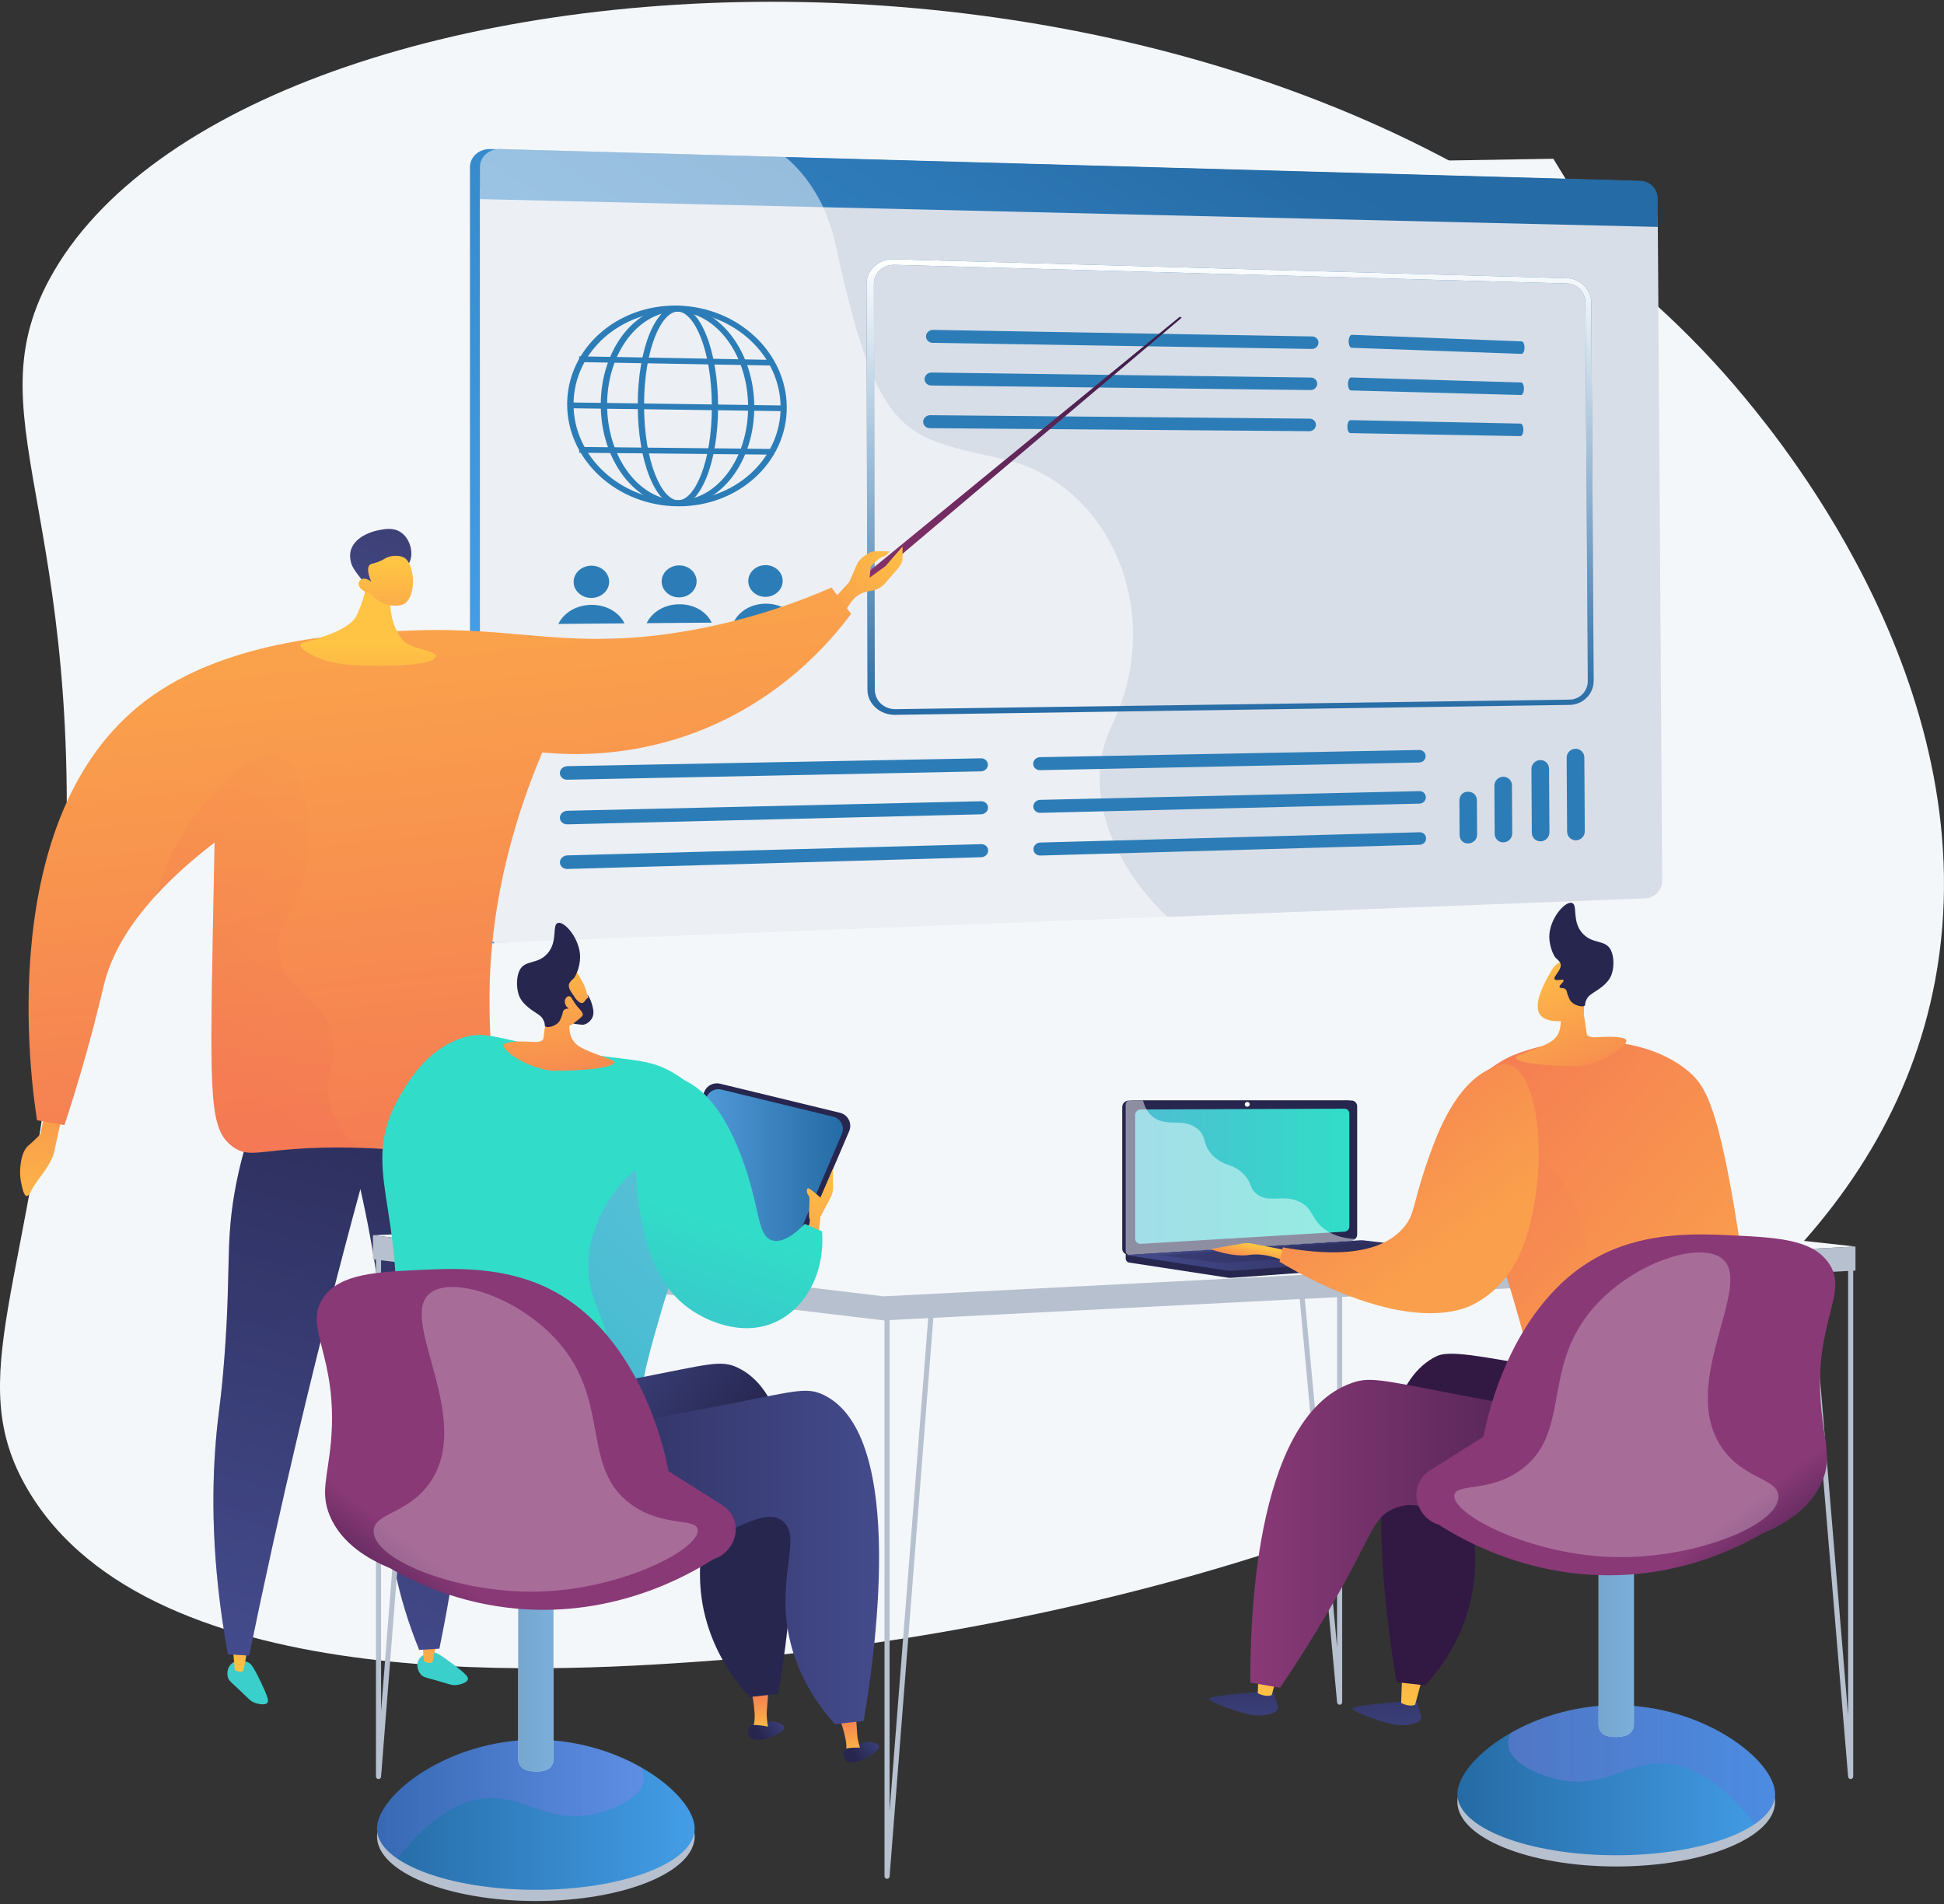 <svg width="394" height="386" viewBox="0 0 394 386" fill="none" xmlns="http://www.w3.org/2000/svg">
<rect x="0" y="0" width="394" height="386" fill="#333333" stroke="none"/>
<g clip-path="url(#clip0)">
<path d="M353.781 80.796C263.457 -29.032 49.225 -15.601 10.085 56.481C-6.367 86.783 20.096 105.398 11.934 198.283C6.448 260.722 -7.855 278.994 5.606 301.929C30.931 345.076 115.794 338.757 146.454 336.475C217.248 331.205 373.523 298.318 392.192 198.803C403.084 140.747 361.489 90.171 353.781 80.796Z" fill="#F4F7FA"/>
<path d="M119.054 147.227L70.799 148.014L45.865 188.64L70.799 227.566L119.054 225.065L142.409 185.35L119.054 147.227Z" fill="#F4F7FA"/>
<path d="M314.819 32.183L266.563 32.97L241.631 73.596L266.563 112.522L314.819 110.021L338.175 70.306L314.819 32.183Z" fill="#F4F7FA"/>
<path d="M333.785 45.989L333.746 40.158C333.734 38.268 332.161 36.695 330.256 36.643L157.206 31.823L100.637 30.248L99.403 30.213C97.073 30.147 95.247 31.794 95.247 33.891V38.109V40.355V187.376C95.247 187.986 95.339 188.546 95.626 189.047C95.626 189.051 95.635 189.037 95.635 189.04C96.331 190.267 97.693 191.218 99.352 191.154L100.185 191.241L100.214 187.397L233.86 183.048L329.629 177.621C331.541 177.549 334.684 180.39 334.67 178.485L333.785 45.989Z" fill="url(#paint0_linear)"/>
<path d="M335.986 43.965L336.893 178.532C336.906 180.437 335.334 182.041 333.421 182.113L234.692 185.938L101.368 191.107C100.959 191.124 100.645 191.088 100.271 191.004C98.498 190.614 97.275 189.195 97.275 187.445L97.267 38.112L97.348 38.116L163.712 39.744L333.831 43.914L335.986 43.965Z" fill="#D8DEE8"/>
<path d="M335.961 40.162L336 45.996L333.749 45.945L164.897 41.956L97.269 40.359V33.892C97.269 32.02 98.697 30.506 100.679 30.248C100.919 30.219 101.124 30.206 101.375 30.213L157.138 31.766L332.468 36.645C334.374 36.698 335.949 38.27 335.961 40.162Z" fill="url(#paint1_linear)"/>
<path opacity="0.5" d="M236.67 185.937L103.355 191.106C102.947 191.124 102.556 191.085 102.181 191.001L101.351 191.035C99.693 191.098 98.333 190.294 97.638 189.067C97.638 189.063 97.635 189.063 97.635 189.061L97.267 182.561V33.889C97.267 31.793 99.083 30.146 101.412 30.212L102.631 30.247C102.695 30.24 102.759 30.233 102.818 30.23C102.864 30.225 102.911 30.223 102.957 30.219C103.085 30.212 103.214 30.208 103.347 30.212L159.122 31.766C159.146 31.779 159.166 31.801 159.187 31.822C161.672 33.922 163.87 36.528 165.664 39.742C165.675 39.757 165.695 39.771 165.706 39.788C166.092 40.483 166.48 41.202 166.825 41.953V41.957C166.825 41.97 166.821 41.985 166.829 42.003C167.939 44.409 168.831 47.121 169.482 50.158C174.051 71.44 177.851 80.912 183.348 85.818C183.383 85.851 183.418 85.883 183.454 85.911C184.088 86.471 184.742 86.971 185.425 87.414C185.46 87.435 185.494 87.461 185.532 87.483C186.069 87.835 186.623 88.156 187.2 88.451C187.22 88.458 187.238 88.47 187.258 88.481C187.93 88.824 188.628 89.136 189.358 89.417C189.362 89.421 189.364 89.421 189.369 89.424C189.375 89.428 189.382 89.428 189.389 89.432C189.406 89.439 189.424 89.447 189.44 89.454C190.252 89.771 191.103 90.056 191.993 90.325C192.013 90.332 192.038 90.34 192.059 90.347C193.092 90.656 194.177 90.943 195.32 91.221C195.324 91.221 195.331 91.26 195.333 91.26C196.11 91.454 196.91 91.495 197.746 91.864C197.75 91.864 197.75 91.864 197.752 91.864C197.861 91.866 197.968 91.885 198.076 91.905C198.08 91.909 198.087 91.89 198.089 91.89C198.768 92.049 199.465 92.199 200.184 92.36C200.188 92.364 200.19 92.359 200.194 92.359C200.802 92.495 201.422 92.638 202.06 92.786C202.113 92.796 202.164 92.811 202.221 92.822C202.849 92.971 203.496 93.122 204.156 93.284C204.163 93.284 204.169 93.288 204.177 93.288C204.223 93.299 204.272 93.311 204.317 93.322C205.595 93.639 206.84 94.041 208.048 94.519C208.087 94.534 208.125 94.549 208.163 94.568C208.839 94.831 209.501 95.124 210.149 95.441C210.188 95.459 210.226 95.477 210.265 95.5C210.984 95.847 211.686 96.225 212.371 96.633C212.399 96.652 212.43 96.667 212.458 96.685C212.813 96.89 213.161 97.108 213.504 97.335C214.921 98.252 216.264 99.284 217.524 100.422L217.528 100.426C217.633 100.518 217.736 100.608 217.842 100.711L217.846 100.715C221.576 104.154 224.574 108.488 226.614 113.38C226.625 113.398 226.631 113.413 226.636 113.43C227.035 114.384 227.393 115.355 227.718 116.348C227.722 116.366 227.729 116.388 227.735 116.407C230.732 125.691 230.402 136.569 225.383 146.95C219.12 159.906 225.242 174.905 236.513 185.79C236.567 185.84 236.616 185.888 236.67 185.937Z" fill="white"/>
<path d="M137.451 102.633C125.106 102.574 114.954 93.297 114.948 81.963C114.941 70.636 125.072 61.663 137.404 61.951C149.599 62.236 159.436 71.492 159.456 82.591C159.475 93.699 149.66 102.691 137.451 102.633ZM137.405 63.112C125.781 62.846 116.239 71.306 116.246 81.981C116.252 92.661 125.815 101.407 137.451 101.469C148.964 101.531 158.228 93.052 158.21 82.574C158.19 72.102 148.906 63.375 137.405 63.112Z" fill="url(#paint2_linear)"/>
<path d="M137.451 102.579C132.874 102.556 129.266 93.587 129.255 82.165C129.244 70.749 132.831 61.897 137.402 62.004C141.955 62.111 145.521 71.064 145.537 82.394C145.555 93.733 142.009 102.602 137.451 102.579ZM137.405 63.166C134.083 63.09 130.525 70.712 130.536 82.184C130.547 93.664 134.125 101.399 137.449 101.416C140.764 101.434 144.291 93.785 144.275 82.378C144.26 70.976 140.715 63.242 137.405 63.166Z" fill="url(#paint3_linear)"/>
<path d="M137.451 102.579C128.833 102.538 121.765 93.329 121.757 82.059C121.749 70.797 128.795 61.804 137.402 62.005C145.943 62.205 152.856 71.395 152.875 82.5C152.894 93.61 146.001 102.621 137.451 102.579ZM137.405 63.166C129.503 62.985 123.039 71.466 123.047 82.078C123.055 92.696 129.539 101.374 137.45 101.418C145.303 101.459 151.637 92.964 151.621 82.482C151.605 72.007 145.25 63.344 137.405 63.166Z" fill="url(#paint4_linear)"/>
<path d="M158.927 83.349L115.568 82.755V81.582L158.924 82.198L158.927 83.349Z" fill="url(#paint5_linear)"/>
<path d="M156.316 74.102L117.382 73.403V72.231L156.313 72.949L156.316 74.102Z" fill="url(#paint6_linear)"/>
<path d="M156.346 92.157L117.394 91.776L117.393 90.603L156.345 91.003L156.346 92.157Z" fill="url(#paint7_linear)"/>
<path d="M123.462 117.921C123.463 119.723 121.856 121.194 119.869 121.208C117.879 121.22 116.261 119.763 116.259 117.956C116.258 116.147 117.873 114.677 119.863 114.67C121.852 114.662 123.461 116.118 123.462 117.921Z" fill="url(#paint8_linear)"/>
<path d="M126.572 126.364C125.413 124.031 122.857 122.593 119.884 122.613C116.902 122.634 114.329 124.113 113.16 126.479L126.572 126.364Z" fill="url(#paint9_linear)"/>
<path d="M141.187 117.837C141.189 119.626 139.608 121.085 137.653 121.097C135.694 121.109 134.103 119.665 134.1 117.871C134.099 116.076 135.687 114.617 137.645 114.61C139.601 114.604 141.185 116.048 141.187 117.837Z" fill="url(#paint10_linear)"/>
<path d="M144.252 126.212C143.11 123.897 140.595 122.471 137.669 122.491C134.735 122.512 132.205 123.979 131.055 126.326L144.252 126.212Z" fill="url(#paint11_linear)"/>
<path d="M158.629 117.753C158.632 119.527 157.077 120.975 155.153 120.988C153.226 121 151.659 119.566 151.656 117.787C151.654 116.008 153.216 114.559 155.143 114.554C157.066 114.547 158.626 115.979 158.629 117.753Z" fill="url(#paint12_linear)"/>
<path d="M161.649 126.064C160.523 123.768 158.048 122.353 155.169 122.373C152.282 122.394 149.792 123.849 148.661 126.177L161.649 126.064Z" fill="url(#paint13_linear)"/>
<path d="M163.082 130.275C163.083 130.911 162.527 131.433 161.84 131.441L114.763 131.963C114.045 131.971 113.461 131.449 113.461 130.798C113.461 130.147 114.043 129.613 114.762 129.606L161.836 129.135C162.523 129.129 163.08 129.639 163.082 130.275Z" fill="url(#paint14_linear)"/>
<path d="M318.15 142.89L181.4 144.905C178.36 144.949 175.815 142.675 175.808 139.833L175.623 57.525C175.616 54.696 178.114 52.464 181.146 52.549L317.602 56.403C320.254 56.477 322.495 58.684 322.512 61.322L323 138.017C323.018 140.665 320.808 142.851 318.15 142.89ZM181.284 53.687C178.927 53.622 177.114 55.358 177.119 57.558L177.307 139.807C177.313 142.018 179.138 143.789 181.5 143.756L318.13 141.819C320.197 141.789 321.819 140.091 321.805 138.029L321.32 61.293C321.306 59.241 319.668 57.525 317.605 57.468L181.284 53.687Z" fill="url(#paint15_linear)"/>
<path d="M318.15 142.89L181.4 144.905C178.36 144.949 175.815 142.675 175.808 139.833L175.623 57.525C175.616 54.696 178.114 52.464 181.146 52.549L317.602 56.403C320.254 56.477 322.495 58.684 322.512 61.322L323 138.017C323.018 140.665 320.808 142.851 318.15 142.89ZM181.284 53.687C178.927 53.622 177.114 55.358 177.119 57.558L177.307 139.807C177.313 142.018 179.138 143.789 181.5 143.756L318.13 141.819C320.197 141.789 321.819 140.091 321.805 138.029L321.32 61.293C321.306 59.241 319.668 57.525 317.605 57.468L181.284 53.687Z" fill="url(#paint16_linear)"/>
<path d="M200.222 155.014C200.225 155.745 199.598 156.349 198.822 156.365L114.989 158.059C114.15 158.077 113.471 157.474 113.47 156.713C113.47 155.953 114.149 155.325 114.988 155.308L198.814 153.718C199.59 153.702 200.221 154.283 200.222 155.014Z" fill="url(#paint17_linear)"/>
<path d="M200.247 163.709C200.25 164.44 199.622 165.048 198.847 165.067L114.994 167.104C114.156 167.124 113.475 166.524 113.475 165.764C113.475 165.003 114.154 164.371 114.993 164.352L198.839 162.418C199.616 162.4 200.246 162.978 200.247 163.709Z" fill="url(#paint18_linear)"/>
<path d="M200.273 172.407C200.276 173.138 199.648 173.749 198.873 173.77L115 176.151C114.161 176.175 113.48 175.577 113.48 174.816C113.48 174.055 114.16 173.419 114.998 173.397L198.865 171.121C199.641 171.099 200.27 171.675 200.273 172.407Z" fill="url(#paint19_linear)"/>
<path d="M288.939 153.274C288.943 153.974 288.37 154.554 287.657 154.567L210.793 156.121C210.026 156.136 209.401 155.559 209.399 154.832C209.397 154.105 210.018 153.504 210.785 153.489L287.643 152.031C288.356 152.018 288.935 152.575 288.939 153.274Z" fill="url(#paint20_linear)"/>
<path d="M288.985 161.606C288.989 162.306 288.416 162.888 287.703 162.906L210.822 164.774C210.055 164.793 209.429 164.218 209.427 163.491C209.424 162.763 210.045 162.159 210.812 162.141L287.688 160.369C288.401 160.351 288.981 160.905 288.985 161.606Z" fill="url(#paint21_linear)"/>
<path d="M289.03 169.942C289.034 170.643 288.459 171.227 287.747 171.247L210.85 173.429C210.083 173.45 209.458 172.878 209.455 172.149C209.452 171.421 210.073 170.814 210.84 170.793L287.733 168.705C288.446 168.689 289.026 169.24 289.03 169.942Z" fill="url(#paint22_linear)"/>
<path d="M267.219 69.49C267.198 70.19 266.604 70.748 265.891 70.736L189.021 69.499C188.254 69.486 187.65 68.887 187.675 68.16C187.699 67.434 188.341 66.856 189.108 66.869L265.969 68.201C266.682 68.213 267.241 68.791 267.219 69.49Z" fill="url(#paint23_linear)"/>
<path d="M266.963 77.819C266.941 78.518 266.347 79.079 265.634 79.071L188.736 78.148C187.968 78.139 187.364 77.541 187.388 76.815C187.412 76.087 188.054 75.506 188.822 75.516L265.711 76.535C266.424 76.543 266.984 77.118 266.963 77.819Z" fill="url(#paint24_linear)"/>
<path d="M266.705 86.15C266.684 86.851 266.088 87.413 265.376 87.407L188.45 86.798C187.683 86.791 187.079 86.196 187.103 85.468C187.126 84.74 187.769 84.157 188.536 84.163L265.453 84.867C266.167 84.877 266.727 85.449 266.705 86.15Z" fill="url(#paint25_linear)"/>
<path d="M308.98 70.49C308.97 71.19 308.704 71.748 308.385 71.736L273.936 70.499C273.593 70.486 273.322 69.887 273.333 69.16C273.344 68.434 273.632 67.856 273.976 67.869L308.42 69.201C308.739 69.213 308.99 69.791 308.98 70.49Z" fill="url(#paint26_linear)"/>
<path d="M308.865 78.819C308.855 79.518 308.589 80.079 308.269 80.071L273.808 79.148C273.465 79.139 273.194 78.541 273.205 77.815C273.215 77.087 273.503 76.506 273.847 76.516L308.304 77.535C308.624 77.543 308.875 78.118 308.865 78.819Z" fill="url(#paint27_linear)"/>
<path d="M308.75 87.15C308.74 87.851 308.473 88.413 308.154 88.407L273.681 87.798C273.337 87.791 273.066 87.196 273.077 86.468C273.087 85.74 273.375 85.157 273.719 85.163L308.189 85.867C308.508 85.877 308.759 86.449 308.75 87.15Z" fill="url(#paint28_linear)"/>
<path d="M321.201 168.513C321.208 169.498 320.407 170.313 319.42 170.341C318.433 170.369 317.621 169.584 317.614 168.598L317.521 153.596C317.514 152.609 318.317 151.801 319.303 151.783C320.289 151.764 321.098 152.551 321.105 153.536L321.201 168.513Z" fill="url(#paint29_linear)"/>
<path d="M314.034 168.704C314.04 169.693 313.252 170.521 312.259 170.549C311.265 170.578 310.465 169.802 310.46 168.812L310.383 155.904C310.377 154.913 311.166 154.092 312.161 154.072C313.154 154.051 313.95 154.832 313.956 155.82L314.034 168.704Z" fill="url(#paint30_linear)"/>
<path d="M299.373 169.167C299.379 170.139 298.61 170.945 297.625 170.973L297.516 170.974C296.529 171.003 295.826 170.23 295.821 169.256L295.781 162.31C295.776 161.336 296.414 160.521 297.401 160.497H297.581C298.566 160.471 299.329 161.26 299.334 162.233L299.373 169.167Z" fill="url(#paint31_linear)"/>
<path d="M306.493 168.907C306.499 169.898 305.725 170.731 304.724 170.759C303.723 170.787 302.935 170.009 302.93 169.015L302.873 159.296C302.868 158.303 303.644 157.475 304.645 157.454C305.645 157.432 306.43 158.214 306.435 159.206L306.493 168.907Z" fill="url(#paint32_linear)"/>
<path d="M164.973 124.959L239.114 64.208L239.503 64.397L165.944 126.625L164.973 124.959Z" fill="url(#paint33_linear)"/>
<path d="M169.225 121.141L172.128 117.975L173.639 114.484C173.9 113.881 174.316 113.357 174.845 112.965L175.712 112.322C176.21 111.953 176.812 111.755 177.431 111.755H180.278C180.278 111.755 179.781 112.682 178.974 112.823C178.166 112.965 176.478 114.869 176.478 114.869L176.248 117.101L179.477 114.747L182.919 110.797V112.99C182.919 113.74 182.648 114.465 182.157 115.032L179.365 118.259C178.675 119.056 177.726 119.584 176.686 119.752L175.997 119.863C174.565 120.092 173.29 120.9 172.472 122.096L170.509 124.964L169.225 121.141Z" fill="url(#paint34_linear)"/>
<path d="M12.535 226.334C12.535 226.334 11.73 230.113 11.029 233.294C10.328 236.478 7.526 238.918 6.3 241.458C5.075 243.998 4.524 241.024 4.186 239.188C3.848 237.352 4.186 233.559 5.702 232.262C7.22 230.964 8.373 229.832 8.3 229.568C8.227 229.306 9.274 224.933 9.274 224.933L12.535 226.334Z" fill="url(#paint35_linear)"/>
<path d="M46.168 339.932C45.977 339.144 46.106 338.092 46.792 337.385C47.718 336.432 49.269 336.514 50.243 336.954C50.81 337.211 51.252 337.62 52.811 340.867C54.459 344.297 54.452 344.851 54.187 345.165C53.648 345.801 52.136 345.332 51.809 345.231C50.726 344.894 50.462 344.382 48.23 342.295C46.718 340.88 46.342 340.651 46.168 339.932Z" fill="url(#paint36_linear)"/>
<path d="M47.222 334.569L47.599 338.545C48.506 339.017 49.07 338.978 49.366 338.545L50.128 334.569H47.222Z" fill="url(#paint37_linear)"/>
<path d="M85.3 339.435C84.767 338.824 84.395 337.831 84.679 336.888C85.062 335.617 86.476 334.975 87.543 334.917C88.165 334.883 88.746 335.044 91.628 337.208C94.673 339.494 94.922 339.989 94.831 340.388C94.647 341.202 93.089 341.48 92.752 341.541C91.636 341.741 91.163 341.409 88.221 340.583C86.225 340.024 85.787 339.993 85.3 339.435Z" fill="url(#paint38_linear)"/>
<path d="M85.565 332.795L85.943 336.771C86.849 337.243 87.413 337.203 87.71 336.771L88.472 332.795H85.565Z" fill="url(#paint39_linear)"/>
<path d="M46.203 335.348C47.635 335.434 49.068 335.52 50.501 335.607C53.534 320.829 56.866 305.704 60.525 290.257C64.534 273.327 68.723 256.915 73.041 241.035C74.411 247.08 75.765 254.15 76.831 262.097C78.415 273.893 78.734 282.932 78.812 285.435C79.203 298.231 78.085 299.743 78.614 307.732C79.029 314.013 80.392 323.242 84.952 334.451C86.317 334.367 87.684 334.286 89.05 334.202C92.04 319.761 94.601 302.211 95.325 282.167C96.213 257.586 94.082 236.287 91.291 219.489C78.879 219.874 66.468 220.259 54.058 220.644C50.183 229.283 48.419 236.67 47.523 241.863C45.725 252.301 46.828 257.452 45.475 275.237C44.775 284.429 44.265 285.886 43.758 291.991C42.915 302.098 42.77 316.698 46.203 335.348Z" fill="url(#paint40_linear)"/>
<path opacity="0.3" d="M54.45 300.07C55.582 288.052 51.241 288.301 53.262 277.917C55.122 268.365 59.066 266.774 61.976 254.579C64.311 244.79 62.528 242.643 64.353 238.361C66.609 233.068 73.194 227.291 92.126 224.836C91.855 223.01 91.576 221.219 91.288 219.487C78.877 219.872 66.466 220.257 54.055 220.642C50.18 229.281 48.416 236.668 47.52 241.861C45.722 252.3 46.825 257.45 45.472 275.236C44.773 284.427 44.263 285.885 43.755 291.989C42.915 302.098 42.769 316.697 46.203 335.348C47.635 335.434 49.068 335.519 50.501 335.607C50.589 335.178 50.684 334.741 50.773 334.31C50.049 333.139 49.392 331.823 48.906 330.331C45.762 320.689 53.035 315.09 54.45 300.07Z" fill="url(#paint41_linear)"/>
<path d="M7.512 227.088C9.361 227.417 11.21 227.747 13.058 228.077C14.2 224.623 15.857 219.416 17.642 213.006C19.683 205.675 20.73 200.938 21.178 199.2C22.957 192.287 28.159 182.587 43.493 170.779C43.34 178.291 43.222 184.471 43.142 188.717C42.505 222.785 42.542 228.968 47.073 232.365C51.012 235.319 53.189 232.296 71.087 232.635C87.409 232.945 90.846 235.559 94.99 232.566C101.716 227.709 99.104 216.178 99.209 201.771C99.296 189.883 101.256 173.06 109.904 152.523C116.271 153.141 126.92 153.31 139.017 149.16C157.806 142.718 168.483 129.848 172.488 124.437C171.168 122.658 169.847 120.877 168.527 119.098C161.77 122.043 151.329 125.93 138.146 128.082C115.293 131.811 104.786 126.964 83.563 127.8C71.341 128.282 46.377 129.266 29.496 142.04C-1.549 165.533 6.399 220.072 7.512 227.088Z" fill="url(#paint42_linear)"/>
<path opacity="0.3" d="M66.729 223.133C65.785 217.871 68.622 215.655 67.125 209.683C65.013 201.256 58.24 201.192 56.628 194.058C55.093 187.255 60.779 185.214 62.174 174.477C63.199 166.584 61.752 155.174 56.431 153.313C49.811 150.999 40.084 164.475 39.003 165.972C35.263 171.152 33.089 176.501 31.817 181.281C34.845 178.003 38.666 174.496 43.493 170.779C43.34 178.291 43.222 184.471 43.142 188.717C42.505 222.784 42.542 228.968 47.073 232.365C51.012 235.318 53.189 232.296 71.087 232.635C71.598 232.645 72.061 232.664 72.548 232.677C68.681 229.144 67.215 225.834 66.729 223.133Z" fill="url(#paint43_linear)"/>
<path d="M74.753 116.075C74.753 116.075 74.114 121.155 72.222 124.848C70.513 128.184 62.806 129.751 61.216 130.398C59.628 131.046 63.834 133.649 68.205 134.444C72.577 135.239 85.241 135.247 87.642 133.761C90.045 132.275 85.943 132.072 82.891 130.668C79.839 129.263 78.513 122.975 79.291 120.231C80.072 117.486 74.753 116.075 74.753 116.075Z" fill="url(#paint44_linear)"/>
<path d="M82.885 114.189C83.923 112.438 83.262 109.262 81.23 107.896C79.722 106.883 77.995 107.225 76.735 107.473C76.152 107.588 72.06 108.45 71.122 111.481C70.824 112.444 70.948 113.718 71.383 114.704C71.608 115.212 72.027 115.836 72.947 117.023C73.764 118.075 73.71 118.04 73.96 118.345C74.56 119.079 75.706 120.306 77.761 121.689C77.842 121.127 77.978 120.427 78.23 119.659C78.328 119.363 78.72 118.206 79.386 117.214C80.738 115.203 82.074 115.559 82.885 114.189Z" fill="url(#paint45_linear)"/>
<path d="M75.156 120.359C75.156 120.359 77.366 123.302 81.141 122.69C84.521 122.141 84.286 114.475 81.957 113.069C81.181 112.599 79.707 112.515 78.559 112.958C77.88 113.22 77.673 113.532 76.555 113.939C75.526 114.314 75.216 114.225 74.922 114.524C74.556 114.898 74.343 115.748 75.224 117.911C74.512 117.317 73.709 117.14 73.182 117.453C73.099 117.503 72.879 117.684 72.772 117.937C72.379 118.854 73.281 119.889 75.156 120.359Z" fill="url(#paint46_linear)"/>
<path d="M271.508 345.568C271.243 345.568 271.018 345.365 270.994 345.099L261.618 243.908C261.593 243.624 261.801 243.373 262.085 243.346C262.368 243.323 262.622 243.528 262.648 243.813L270.991 333.862V241.622C270.991 241.336 271.223 241.105 271.508 241.105C271.794 241.105 272.025 241.336 272.025 241.622V345.052C272.025 345.327 271.807 345.556 271.531 345.568C271.524 345.568 271.516 345.568 271.508 345.568Z" fill="#B7C0CE"/>
<path d="M376.06 252.688L273.199 241.434L75.586 250.403L179.083 262.781L376.06 252.688Z" fill="#F4F7FA"/>
<path d="M179.083 262.781L376.06 252.689V257.564L179.083 267.656L75.586 255.279V250.404L179.083 262.781Z" fill="#B7C0CE"/>
<path d="M179.783 380.862C179.776 380.862 179.769 380.862 179.763 380.862C179.485 380.851 179.266 380.623 179.266 380.346V266.472C179.266 266.186 179.497 265.955 179.783 265.955C180.068 265.955 180.3 266.186 180.3 266.472V367.112L188.183 266.431C188.206 266.146 188.452 265.934 188.739 265.957C189.023 265.98 189.237 266.228 189.214 266.512L180.297 380.386C180.277 380.655 180.052 380.862 179.783 380.862Z" fill="#B7C0CE"/>
<path d="M76.718 360.633C76.711 360.633 76.704 360.633 76.697 360.633C76.42 360.622 76.201 360.394 76.201 360.117V255.013C76.201 254.727 76.432 254.496 76.718 254.496C77.003 254.496 77.234 254.727 77.234 255.013V346.939L84.466 254.972C84.489 254.687 84.742 254.475 85.022 254.498C85.307 254.521 85.519 254.769 85.496 255.053L77.233 360.158C77.211 360.426 76.987 360.633 76.718 360.633Z" fill="#B7C0CE"/>
<path d="M375.085 360.633C374.817 360.633 374.592 360.427 374.569 360.158L365.794 255.054C365.77 254.77 365.982 254.52 366.267 254.496C366.552 254.473 366.801 254.684 366.825 254.967L374.567 347.701V257.564C374.567 257.279 374.798 257.048 375.084 257.048C375.369 257.048 375.6 257.279 375.6 257.564V360.115C375.6 360.392 375.381 360.62 375.105 360.631C375.1 360.633 375.092 360.633 375.085 360.633Z" fill="#B7C0CE"/>
<path d="M158.986 350.141C158.815 349.203 155.781 348.353 154.279 349.61C153.534 350.234 153.019 351.499 153.451 352.07C153.608 352.278 152.965 352.643 153.581 352.651C155.625 352.674 159.156 351.073 158.986 350.141Z" fill="url(#paint47_linear)"/>
<path d="M155.669 350.146L152.522 350.303C153.612 348.324 152.301 342.938 152.301 342.938L155.7 343.038C155.7 343.038 155.616 344.602 155.409 346.924C155.337 347.719 155.468 348.916 155.669 350.146Z" fill="url(#paint48_linear)"/>
<path d="M156.082 350.099C156.082 350.099 152.325 349.235 151.92 349.979C151.514 350.724 151.197 352.716 153.581 352.652C155.965 352.587 156.295 350.73 156.082 350.099Z" fill="url(#paint49_linear)"/>
<path d="M178.149 353.962C177.848 353.057 174.724 352.641 173.413 354.095C172.763 354.816 172.431 356.141 172.938 356.645C173.122 356.829 172.538 357.282 173.148 357.202C175.176 356.941 178.448 354.862 178.149 353.962Z" fill="url(#paint50_linear)"/>
<path d="M174.458 354.835L171.365 355.441C172.159 353.325 170.089 348.185 170.089 348.185L173.468 347.797C173.468 347.797 173.61 349.356 173.738 351.684C173.781 352.478 174.083 353.646 174.458 354.835Z" fill="url(#paint51_linear)"/>
<path d="M175.268 354.327C175.268 354.327 171.427 353.996 171.129 354.791C170.832 355.584 170.798 357.601 173.149 357.204C175.499 356.806 175.566 354.922 175.268 354.327Z" fill="url(#paint52_linear)"/>
<path d="M158.837 260.34L172.107 229.296C172.77 227.745 171.88 225.971 170.239 225.572L145.93 219.676C144.616 219.357 143.266 220.046 142.755 221.296L130.549 251.133C129.942 252.619 130.743 254.306 132.279 254.774L155.524 261.877C156.86 262.286 158.289 261.623 158.837 260.34Z" fill="#26264F"/>
<path d="M158.237 258.847L170.633 229.849C171.252 228.401 170.42 226.743 168.887 226.371L146.182 220.864C144.955 220.567 143.694 221.21 143.216 222.377L131.815 250.247C131.247 251.635 131.995 253.21 133.432 253.649L155.143 260.283C156.389 260.666 157.725 260.045 158.237 258.847Z" fill="url(#paint53_linear)"/>
<path d="M165.89 250.322L166.287 246.664L168.398 242.646C168.685 242.098 168.835 241.49 168.835 240.872V236.882L166.287 242.767C166.287 242.767 164.615 241.257 163.978 240.938C163.341 240.62 163.421 241.892 163.898 242.37C164.376 242.847 163.659 246.743 164.138 247.142L163.978 249.528L165.89 250.322Z" fill="url(#paint54_linear)"/>
<path d="M145.664 227.021C143.682 222.182 139.428 219.398 137.223 217.956C132.004 214.54 128.663 215.164 116.678 213.343C100.705 210.916 98.794 208.617 93.425 210.48C86.374 212.928 82.69 219.32 81.003 222.249C72.493 237.016 82.443 244.523 79.888 273.94C78.845 285.954 76.171 296.395 82.596 302.569C83.948 303.869 85.462 304.55 88.489 305.909C100.492 311.303 111.254 310.373 117.793 309.726C124.989 309.014 128.625 308.607 130.534 306.067C133.582 302.011 130.445 296.857 129.897 287.936C129.503 281.53 130.962 276.456 133.879 266.305C140.658 242.709 149.46 236.292 145.664 227.021Z" fill="url(#paint55_linear)"/>
<path d="M118.928 204.639C119.654 202.051 118.384 199.656 118.104 199.14C116.931 196.978 116.631 196.684 116.071 196.309L115.293 195.83C115.293 195.83 115.248 195.812 115.201 195.795C114.701 195.618 113 195.565 112.655 195.639C111.553 195.874 110.38 200.354 110.714 206.69C110.668 206.932 110.625 207.175 110.582 207.421C110.409 208.42 110.271 209.401 110.164 210.361C110.062 211.278 108.76 211.256 107.838 211.198C104.096 210.959 102.264 211.278 102.105 211.835C101.806 212.878 106.246 216.288 111.726 217.055C119.083 217.109 125.067 216.327 124.425 215.171C124.139 214.657 118.44 213.17 116.836 211.696C115.368 210.346 115.487 208.951 115.367 207.954C115.812 207.722 118.394 206.545 118.928 204.639Z" fill="url(#paint56_linear)"/>
<path d="M117.575 194.03C117.568 195.993 116.643 198.088 116.171 198.425C116.11 198.468 115.767 198.738 115.459 199.202C115.417 199.265 115.381 199.338 115.347 199.434C114.916 200.67 116.885 202.127 116.505 202.679C116.229 203.081 114.891 202.544 114.731 202.891C114.581 203.218 115.693 203.894 115.523 204.284C115.394 204.58 114.709 204.31 114.278 204.761C114.063 204.987 114.126 205.165 113.898 205.853C113.769 206.242 113.588 206.669 113.449 206.905C112.769 208.058 110.846 208.478 110.475 208.017C110.372 207.889 110.46 207.781 110.354 207.35C110.354 207.35 110.257 206.95 109.978 206.488C109.581 205.827 108.62 205.356 107.651 204.659C105.856 203.368 105.369 202.267 105.223 201.896C105.17 201.763 105.139 201.663 105.115 201.592C104.648 200.145 104.645 198.021 105.297 196.713C106.388 194.524 108.849 195.563 110.863 193.395C113.187 190.892 111.803 187.471 113.064 187.094C114.456 186.678 117.587 190.401 117.575 194.03Z" fill="#26264F"/>
<path d="M115.798 202.219C115.317 201.558 114.47 202.178 114.466 203.033C114.46 203.888 115.291 204.777 116.096 204.609C116.901 204.44 116.446 203.108 115.798 202.219Z" fill="url(#paint57_linear)"/>
<path d="M115.409 200.787L116.527 202.238C116.527 202.238 117.731 204.016 118.434 203.042C119.009 202.246 119.158 202.264 119.193 202.298C119.2 202.304 119.201 202.314 119.203 202.312C119.212 202.31 119.119 201.917 119.034 201.571C119.331 201.998 119.741 202.689 119.989 203.62C120.23 204.524 120.488 205.493 119.978 206.422C119.948 206.476 119.385 207.465 118.336 207.705C118.336 207.705 117.923 207.799 116.176 207.492C116.176 207.492 118.084 206.11 118.114 205.781C118.192 204.888 116.953 204.405 116.032 202.573C115.677 201.868 115.501 201.228 115.409 200.787Z" fill="#26264F"/>
<path opacity="0.3" d="M111.58 301.297C113.698 297.087 108.509 291.492 111.898 285.074C114.777 279.624 120.005 280.846 122.409 275.849C125.312 269.815 118.997 265.307 119.224 256.128C119.495 245.154 128.949 234.17 134.513 235.133C138.113 235.756 138.576 241.12 141.109 246.992C138.867 251.9 136.249 258.049 133.876 266.307C130.959 276.457 129.501 281.532 129.894 287.937C130.442 296.858 133.58 302.013 130.532 306.069C128.624 308.607 124.986 309.015 117.79 309.727C111.25 310.375 100.489 311.304 88.486 305.911C86.967 305.228 85.829 304.716 84.902 304.212C103.656 307.023 109.901 304.637 111.58 301.297Z" fill="url(#paint58_linear)"/>
<path d="M166.607 249.605C165.439 249.101 164.27 248.597 163.103 248.095C161.129 250.11 158.611 252.071 156.494 251.434C153.337 250.486 154.126 244.686 150.282 234.496C145.928 222.95 140.987 219.983 138.497 218.909C137.107 218.309 136.147 217.912 134.993 218.193C129.685 219.488 127.93 233.303 129.419 243.64C130.258 249.465 131.905 260.884 141.284 266.304C142.617 267.074 149.951 271.313 157.211 267.974C163.411 265.123 167.242 257.806 166.607 249.605Z" fill="url(#paint59_linear)"/>
<path d="M157.725 343.368C155.784 343.583 153.842 343.799 151.901 344.014C149.279 341.112 145.365 336.05 143.273 328.936C139.266 315.305 145.539 306.358 141.332 302.871C136.48 298.85 126.898 309.713 105.742 312.78C98.933 313.766 83.817 315.959 77.702 307.825C75.222 304.529 73.799 298.97 75.761 294.255C79.278 285.8 90.866 286.816 129.038 279.392C143.743 276.532 146.066 275.595 149.559 277.261C166.835 285.499 159.631 332.073 157.725 343.368Z" fill="url(#paint60_linear)"/>
<path d="M175.053 348.852C173.112 349.067 171.17 349.283 169.229 349.498C166.607 346.596 162.693 341.535 160.601 334.42C156.594 320.789 162.868 311.842 158.66 308.355C153.809 304.334 144.226 315.197 123.071 318.264C116.261 319.252 101.145 321.443 95.03 313.31C92.55 310.012 91.127 304.455 93.089 299.739C96.606 291.284 108.194 292.3 146.366 284.876C161.071 282.016 163.394 281.08 166.887 282.745C184.164 290.982 176.959 337.556 175.053 348.852Z" fill="url(#paint61_linear)"/>
<path d="M108.602 385.36C126.383 385.36 140.797 379.486 140.797 372.239C140.797 364.992 126.383 359.117 108.602 359.117C90.821 359.117 76.407 364.992 76.407 372.239C76.407 379.486 90.821 385.36 108.602 385.36Z" fill="#B7C0CE"/>
<path d="M76.407 370.7C76.407 377.541 90.82 383.087 108.602 383.087C126.383 383.087 140.797 377.541 140.797 370.7C140.797 363.86 126.383 352.666 108.602 352.666C90.82 352.666 76.407 363.86 76.407 370.7Z" fill="url(#paint62_linear)"/>
<path opacity="0.3" d="M76.407 370.7C76.407 363.86 90.82 352.666 108.602 352.666C116.811 352.666 124.299 355.055 129.987 358.297C130.385 359.13 130.57 359.958 130.496 360.744C130.126 364.593 123.841 366.959 120.233 367.74C111.147 369.706 106.709 364.28 99.218 364.487C94.586 364.615 88.168 366.939 80.555 376.779C77.918 374.983 76.407 372.911 76.407 370.7Z" fill="url(#paint63_linear)"/>
<path d="M106.837 358.88C108.124 359.2 109.324 359.186 110.453 358.9C111.478 358.641 112.181 357.693 112.181 356.638V320.385H105.023V356.595C105.022 357.684 105.781 358.618 106.837 358.88Z" fill="white"/>
<path opacity="0.65" d="M106.837 358.88C108.124 359.2 109.324 359.186 110.453 358.9C111.478 358.641 112.181 357.693 112.181 356.638V320.385H105.023V356.595C105.022 357.684 105.781 358.618 106.837 358.88Z" fill="url(#paint64_linear)"/>
<path d="M146.429 305.128L135.492 298.224C135.037 295.645 129.881 268.664 108.953 260.191C100.442 256.746 91.283 257.154 86.257 257.378C76.222 257.826 69.066 258.144 65.623 262.925C61.203 269.063 68.616 274.629 67.081 292.185C66.454 299.344 64.864 302.525 66.846 307.267C69.221 312.948 74.73 316.097 79.012 317.87C84.132 320.84 93.047 325.07 104.821 326.101C124.654 327.837 139.461 319.34 144.552 316.089C146.817 315.376 148.517 313.497 148.999 311.174C149.487 308.822 148.463 306.412 146.429 305.128Z" fill="url(#paint65_linear)"/>
<path opacity="0.26" d="M141.4 310.044C140.995 307.616 134.22 309.629 127.811 304.875C118.231 297.768 123.203 285.729 114.869 274.18C107.221 263.58 91.824 258.187 87.044 262.225C80.681 267.601 96.253 287.704 87.044 300.676C82.57 306.977 75.755 306.673 75.72 310.368C75.665 316.207 92.628 322.941 108.722 322.647C126.024 322.328 142.041 313.897 141.4 310.044Z" fill="white"/>
<path d="M298.825 254.07L228.15 253.544V255.098C228.15 255.519 228.459 255.879 228.876 255.942L248.861 259.002C249.097 259.039 249.338 259.048 249.578 259.031L298.058 255.542C298.491 255.511 298.826 255.152 298.826 254.718V254.07H298.825Z" fill="#26264F"/>
<path d="M273.178 251.502L228.881 254.344C228.088 254.396 227.444 253.855 227.444 253.136V224.379C227.444 223.661 228.088 223.079 228.881 223.079H273.178C273.831 223.079 274.359 223.605 274.359 224.255V250.251C274.359 250.899 273.83 251.46 273.178 251.502Z" fill="#26264F"/>
<path d="M273.884 251.502L229.587 254.344C228.794 254.396 228.15 253.855 228.15 253.136V224.379C228.15 223.661 228.794 223.079 229.587 223.079H273.884C274.537 223.079 275.065 223.605 275.065 224.255V250.251C275.065 250.899 274.537 251.46 273.884 251.502Z" fill="#26264F"/>
<path d="M272.504 249.668L231.246 252.137C230.601 252.177 230.077 251.732 230.077 251.146V225.968C230.077 225.382 230.601 224.905 231.246 224.902L272.504 224.747C273.043 224.744 273.478 225.177 273.478 225.71V248.642C273.478 249.177 273.043 249.635 272.504 249.668Z" fill="url(#paint66_linear)"/>
<path d="M253.3 223.865C253.3 224.132 253.071 224.349 252.789 224.349C252.508 224.351 252.279 224.133 252.279 223.866C252.279 223.598 252.508 223.381 252.789 223.381C253.072 223.381 253.3 223.597 253.3 223.865Z" fill="white"/>
<path opacity="0.48" d="M263.391 243.627C259.958 241.957 257.259 244.073 254.655 241.985C253.076 240.719 253.851 239.776 251.909 237.885C249.756 235.791 248.356 236.495 246.193 234.609C243.458 232.225 244.826 230.37 242.471 228.658C239.613 226.582 236.532 228.504 233.811 226.513C232.638 225.654 231.994 224.405 231.657 223.077H228.996C228.529 223.077 228.15 223.419 228.15 223.841V253.671C228.15 254.092 228.529 254.41 228.996 254.38L274.372 251.469C274.595 251.454 274.793 251.336 274.919 251.166C271.597 251.057 269.556 250.05 268.252 249.008C265.7 246.974 266.142 244.966 263.391 243.627Z" fill="white"/>
<path d="M275.649 251.422L228.15 254.414L248.861 257.585C249.097 257.622 249.338 257.631 249.578 257.614L298.824 254.07L276.404 251.442C276.154 251.412 275.901 251.405 275.649 251.422Z" fill="url(#paint67_linear)"/>
<path opacity="0.3" d="M235.081 254.439L274.625 251.91L286.863 253.334L247.66 256.036L235.081 254.439Z" fill="#26264F"/>
<path d="M284.646 344.916C284.646 344.916 274.257 345.637 274.104 346.314C273.952 346.992 281.156 349.611 283.674 349.708C286.191 349.805 288.261 349.062 288.034 347.997C287.807 346.933 286.925 344.255 286.925 344.255L284.646 344.916Z" fill="url(#paint68_linear)"/>
<path d="M284.155 340.305L283.971 345.201C283.971 345.201 285.551 346.092 286.805 345.581L288.2 340.417L284.155 340.305Z" fill="url(#paint69_linear)"/>
<path d="M255.59 342.942C255.59 342.942 245.201 343.663 245.048 344.34C244.895 345.017 252.1 347.637 254.617 347.734C257.135 347.832 259.205 347.088 258.978 346.024C258.749 344.959 257.868 342.281 257.868 342.281L255.59 342.942Z" fill="url(#paint70_linear)"/>
<path d="M255.1 338.331L254.916 343.227C254.916 343.227 256.496 344.118 257.75 343.607L259.145 338.443L255.1 338.331Z" fill="url(#paint71_linear)"/>
<path d="M283.051 340.997C284.993 341.212 286.934 341.428 288.875 341.643C291.497 338.741 295.411 333.68 297.503 326.565C301.536 312.846 295.695 302.96 299.444 300.5C304.75 297.018 316.251 317.066 334.712 316.551C342.285 316.34 352.172 312.635 355.971 304.567C356.545 303.348 359.363 296.974 356.618 290.997C353.785 284.825 339.731 282.14 311.738 277.02C299.723 274.823 293.655 273.726 291.217 274.889C273.941 283.128 281.145 329.701 283.051 340.997Z" fill="url(#paint72_linear)"/>
<path d="M253.411 341.08C255.418 341.428 257.426 341.778 259.435 342.127C261.874 338.539 265.565 332.918 269.693 325.785C278.297 310.917 278.14 307.897 282.116 305.984C290.533 301.933 296.891 312.876 317.706 315.893C324.515 316.88 339.63 319.072 345.746 310.938C348.226 307.642 349.649 302.083 347.688 297.368C344.17 288.913 332.582 289.929 294.41 282.505C279.524 279.61 277.495 279.093 273.889 280.374C253.753 287.526 253.36 331.314 253.411 341.08Z" fill="url(#paint73_linear)"/>
<path d="M295.114 224.651C297.096 219.811 301.349 217.028 303.554 215.585C304.658 214.862 305.678 214.32 306.713 213.899C314.701 210.641 322.676 210.866 324.1 210.972C327.549 211.23 336.07 211.867 342.383 217.329C345.439 219.973 347.881 223.664 351.442 244.47C356.408 273.487 352.378 270.512 356.295 282.273C358.367 288.496 361.597 295.638 358.182 300.197C357.078 301.67 355.502 302.093 352.289 303.537C340.286 308.931 329.523 308.001 322.985 307.354C315.789 306.642 312.152 306.235 310.243 303.695C307.195 299.639 310.332 294.485 310.88 285.564C311.274 279.158 309.816 274.084 306.899 263.933C300.119 240.338 291.317 233.922 295.114 224.651Z" fill="url(#paint74_linear)"/>
<path d="M261.292 253.544L253.623 252.072C253.072 251.966 252.507 251.961 251.953 252.055L245.319 253.194C245.319 253.194 249.633 254.928 253.3 254.383C256.966 253.84 260.972 255.901 260.972 255.901L261.292 253.544Z" fill="url(#paint75_linear)"/>
<path d="M312.079 205.608C310.79 203.663 312.72 199.917 313.483 198.437C313.509 198.385 313.543 198.319 313.615 198.187C314.788 196.025 315.088 195.73 315.648 195.356L316.426 194.876C316.426 194.876 316.471 194.859 316.518 194.841C317.017 194.664 318.719 194.612 319.064 194.686C320.165 194.921 321.338 199.401 321.004 205.736C321.05 205.978 321.094 206.221 321.137 206.467C321.31 207.467 321.448 208.448 321.555 209.407C321.656 210.325 322.959 210.303 323.881 210.245C327.623 210.006 329.455 210.325 329.614 210.881C329.913 211.924 325.473 215.334 319.991 216.102C312.634 216.157 306.65 215.374 307.292 214.217C307.578 213.704 313.278 212.216 314.881 210.742C316.349 209.392 316.23 207.999 316.35 207.001C315.594 207.039 313.063 207.092 312.079 205.608Z" fill="url(#paint76_linear)"/>
<path d="M315.921 201.264C316.403 200.604 317.25 201.224 317.254 202.079C317.259 202.934 316.428 203.823 315.623 203.655C314.818 203.486 315.273 202.154 315.921 201.264Z" fill="url(#paint77_linear)"/>
<path d="M314 189.922C314.007 191.873 314.947 193.955 315.427 194.289C315.489 194.332 315.837 194.6 316.151 195.061C316.193 195.124 316.23 195.196 316.265 195.291C316.702 196.52 314.701 197.967 315.088 198.515C315.368 198.914 316.728 198.381 316.89 198.726C317.043 199.051 315.913 199.722 316.086 200.11C316.217 200.404 316.912 200.136 317.351 200.584C317.569 200.808 317.505 200.985 317.737 201.668C317.868 202.055 318.052 202.479 318.194 202.714C318.884 203.859 320.839 204.276 321.216 203.819C321.32 203.691 321.231 203.584 321.338 203.156C321.338 203.156 321.437 202.758 321.721 202.299C322.125 201.643 323.101 201.174 324.086 200.482C325.91 199.2 326.405 198.106 326.554 197.737C326.607 197.605 326.639 197.506 326.664 197.435C327.138 195.997 327.141 193.887 326.478 192.588C325.37 190.414 322.869 191.446 320.821 189.292C318.459 186.806 319.866 183.407 318.584 183.033C317.169 182.619 313.988 186.317 314 189.922Z" fill="#26264F"/>
<path opacity="0.3" d="M329.196 298.927C327.079 294.717 332.267 289.122 328.878 282.704C325.999 277.254 320.772 278.475 318.367 273.479C315.464 267.445 321.779 262.937 321.552 253.758C321.282 242.784 311.827 231.8 306.263 232.763C302.663 233.386 302.2 238.75 299.667 244.622C301.909 249.53 304.527 255.679 306.9 263.936C309.817 274.087 311.275 279.162 310.882 285.567C310.334 294.488 307.196 299.643 310.245 303.699C312.152 306.237 315.79 306.645 322.986 307.357C329.526 308.004 340.287 308.934 352.29 303.541C353.81 302.858 354.947 302.346 355.874 301.842C337.121 304.652 330.875 302.266 329.196 298.927Z" fill="url(#paint78_linear)"/>
<path d="M259.339 255.779C259.557 254.801 259.773 253.824 259.991 252.847C274.727 255.485 281.171 252.525 284.282 249.064C287.14 245.889 285.921 244.248 290.493 232.126C294.848 220.58 299.789 217.613 302.279 216.539C303.669 215.939 304.629 215.542 305.783 215.823C311.091 217.118 312.846 230.933 311.357 241.27C310.518 247.093 308.871 258.514 299.492 263.934C299.32 264.034 299.047 264.192 298.685 264.384C297.504 265.015 292.81 267.269 283.565 265.604C272.666 263.641 262.031 257.403 259.339 255.779Z" fill="url(#paint79_linear)"/>
<path d="M327.567 378.357C345.348 378.357 359.762 372.482 359.762 365.235C359.762 357.988 345.348 352.113 327.567 352.113C309.786 352.113 295.372 357.988 295.372 365.235C295.372 372.482 309.786 378.357 327.567 378.357Z" fill="#B7C0CE"/>
<path d="M359.762 363.696C359.762 370.537 345.348 376.083 327.567 376.083C309.786 376.083 295.372 370.537 295.372 363.696C295.372 356.856 309.786 345.662 327.567 345.662C345.348 345.662 359.762 356.856 359.762 363.696Z" fill="url(#paint80_linear)"/>
<path opacity="0.3" d="M359.762 363.696C359.762 356.856 345.348 345.662 327.567 345.662C319.357 345.662 311.869 348.051 306.182 351.293C305.784 352.126 305.598 352.954 305.673 353.74C306.042 357.589 312.328 359.955 315.936 360.736C325.022 362.702 329.46 357.276 336.951 357.483C341.583 357.611 348.001 359.934 355.614 369.775C358.251 367.978 359.762 365.905 359.762 363.696Z" fill="url(#paint81_linear)"/>
<path d="M329.331 351.876C328.045 352.196 326.845 352.182 325.715 351.896C324.691 351.637 323.987 350.689 323.987 349.634V313.381H331.147V349.591C331.147 350.68 330.388 351.612 329.331 351.876Z" fill="white"/>
<path opacity="0.65" d="M329.331 351.876C328.045 352.196 326.845 352.182 325.715 351.896C324.691 351.637 323.987 350.689 323.987 349.634V313.381H331.147V349.591C331.147 350.68 330.388 351.612 329.331 351.876Z" fill="url(#paint82_linear)"/>
<path d="M289.74 298.123L300.677 291.219C301.131 288.64 306.287 261.659 327.215 253.186C335.726 249.741 344.885 250.149 349.911 250.374C359.946 250.822 367.103 251.14 370.546 255.921C374.966 262.058 367.552 267.625 369.088 285.181C369.714 292.34 371.305 295.521 369.323 300.263C366.947 305.944 361.438 309.093 357.156 310.866C352.037 313.836 343.121 318.066 331.347 319.097C311.513 320.833 296.707 312.336 291.616 309.085C289.351 308.372 287.651 306.493 287.169 304.17C286.682 301.818 287.706 299.408 289.74 298.123Z" fill="url(#paint83_linear)"/>
<path opacity="0.26" d="M294.769 303.039C295.173 300.611 301.948 302.624 308.357 297.87C317.937 290.763 312.965 278.724 321.299 267.175C328.947 256.576 344.344 251.182 349.124 255.22C355.487 260.596 339.915 280.699 349.124 293.671C353.597 299.972 360.413 299.668 360.448 303.363C360.503 309.203 343.541 315.936 327.447 315.642C310.144 315.324 294.127 306.892 294.769 303.039Z" fill="white"/>
</g>
<defs>
<linearGradient id="paint0_linear" x1="221.343" y1="100.128" x2="134.952" y2="174.027" gradientUnits="userSpaceOnUse">
<stop stop-color="#2C7CB7"/>
<stop offset="0.996" stop-color="#439DE6"/>
</linearGradient>
<linearGradient id="paint1_linear" x1="234.109" y1="10.914" x2="138.832" y2="166.881" gradientUnits="userSpaceOnUse">
<stop stop-color="#256BA5"/>
<stop offset="0.996" stop-color="#439DE6"/>
</linearGradient>
<linearGradient id="paint2_linear" x1="136.665" y1="-1308.37" x2="444.415" y2="2060.09" gradientUnits="userSpaceOnUse">
<stop stop-color="#328EC8"/>
<stop offset="0.996" stop-color="#23649F"/>
</linearGradient>
<linearGradient id="paint3_linear" x1="137.199" y1="-1304.52" x2="931.5" y2="1884.83" gradientUnits="userSpaceOnUse">
<stop stop-color="#328EC8"/>
<stop offset="0.996" stop-color="#23649F"/>
</linearGradient>
<linearGradient id="paint4_linear" x1="136.941" y1="-1304.55" x2="570.982" y2="2026.14" gradientUnits="userSpaceOnUse">
<stop stop-color="#328EC8"/>
<stop offset="0.996" stop-color="#23649F"/>
</linearGradient>
<linearGradient id="paint5_linear" x1="136.724" y1="22.067" x2="137.325" y2="169.583" gradientUnits="userSpaceOnUse">
<stop stop-color="#328EC8"/>
<stop offset="0.996" stop-color="#23649F"/>
</linearGradient>
<linearGradient id="paint6_linear" x1="136.379" y1="9.212" x2="137.129" y2="165.411" gradientUnits="userSpaceOnUse">
<stop stop-color="#328EC8"/>
<stop offset="0.996" stop-color="#23649F"/>
</linearGradient>
<linearGradient id="paint7_linear" x1="136.399" y1="38.278" x2="136.916" y2="167.975" gradientUnits="userSpaceOnUse">
<stop stop-color="#328EC8"/>
<stop offset="0.996" stop-color="#23649F"/>
</linearGradient>
<linearGradient id="paint8_linear" x1="119.774" y1="-105.511" x2="168.876" y2="435.793" gradientUnits="userSpaceOnUse">
<stop stop-color="#328EC8"/>
<stop offset="0.996" stop-color="#23649F"/>
</linearGradient>
<linearGradient id="paint9_linear" x1="119.704" y1="-7.574" x2="128.991" y2="314.85" gradientUnits="userSpaceOnUse">
<stop stop-color="#328EC8"/>
<stop offset="0.996" stop-color="#23649F"/>
</linearGradient>
<linearGradient id="paint10_linear" x1="137.558" y1="-103.844" x2="186.679" y2="433.14" gradientUnits="userSpaceOnUse">
<stop stop-color="#328EC8"/>
<stop offset="0.996" stop-color="#23649F"/>
</linearGradient>
<linearGradient id="paint11_linear" x1="137.494" y1="-6.647" x2="146.781" y2="313.176" gradientUnits="userSpaceOnUse">
<stop stop-color="#328EC8"/>
<stop offset="0.996" stop-color="#23649F"/>
</linearGradient>
<linearGradient id="paint12_linear" x1="155.058" y1="-102.128" x2="204.168" y2="430.427" gradientUnits="userSpaceOnUse">
<stop stop-color="#328EC8"/>
<stop offset="0.996" stop-color="#23649F"/>
</linearGradient>
<linearGradient id="paint13_linear" x1="154.998" y1="-5.719" x2="164.282" y2="311.508" gradientUnits="userSpaceOnUse">
<stop stop-color="#328EC8"/>
<stop offset="0.996" stop-color="#23649F"/>
</linearGradient>
<linearGradient id="paint14_linear" x1="137.789" y1="49.428" x2="139.508" y2="339.266" gradientUnits="userSpaceOnUse">
<stop stop-color="#AA80F9"/>
<stop offset="0.996" stop-color="#6165D7"/>
</linearGradient>
<linearGradient id="paint15_linear" x1="248.905" y1="54.923" x2="250.599" y2="340.326" gradientUnits="userSpaceOnUse">
<stop stop-color="#256BA5"/>
<stop offset="0.996" stop-color="#256BA5"/>
</linearGradient>
<linearGradient id="paint16_linear" x1="249.312" y1="52.547" x2="249.312" y2="144.905" gradientUnits="userSpaceOnUse">
<stop stop-color="white"/>
<stop offset="1" stop-color="white" stop-opacity="0"/>
</linearGradient>
<linearGradient id="paint17_linear" x1="155.798" y1="7.501" x2="157.611" y2="369.917" gradientUnits="userSpaceOnUse">
<stop stop-color="#328EC8"/>
<stop offset="0.996" stop-color="#23649F"/>
</linearGradient>
<linearGradient id="paint18_linear" x1="155.814" y1="4.586" x2="157.925" y2="395.79" gradientUnits="userSpaceOnUse">
<stop stop-color="#328EC8"/>
<stop offset="0.996" stop-color="#23649F"/>
</linearGradient>
<linearGradient id="paint19_linear" x1="155.829" y1="1.676" x2="158.262" y2="421.66" gradientUnits="userSpaceOnUse">
<stop stop-color="#328EC8"/>
<stop offset="0.996" stop-color="#23649F"/>
</linearGradient>
<linearGradient id="paint20_linear" x1="248.209" y1="14.285" x2="249.964" y2="355.705" gradientUnits="userSpaceOnUse">
<stop stop-color="#328EC8"/>
<stop offset="0.996" stop-color="#23649F"/>
</linearGradient>
<linearGradient id="paint21_linear" x1="248.246" y1="11.96" x2="250.282" y2="379.805" gradientUnits="userSpaceOnUse">
<stop stop-color="#328EC8"/>
<stop offset="0.996" stop-color="#23649F"/>
</linearGradient>
<linearGradient id="paint22_linear" x1="248.282" y1="9.601" x2="250.622" y2="403.955" gradientUnits="userSpaceOnUse">
<stop stop-color="#328EC8"/>
<stop offset="0.996" stop-color="#23649F"/>
</linearGradient>
<linearGradient id="paint23_linear" x1="231.56" y1="-70.886" x2="220.923" y2="270.373" gradientUnits="userSpaceOnUse">
<stop stop-color="#328EC8"/>
<stop offset="0.996" stop-color="#23649F"/>
</linearGradient>
<linearGradient id="paint24_linear" x1="231.68" y1="-73.207" x2="220.366" y2="294.469" gradientUnits="userSpaceOnUse">
<stop stop-color="#328EC8"/>
<stop offset="0.996" stop-color="#23649F"/>
</linearGradient>
<linearGradient id="paint25_linear" x1="231.802" y1="-75.564" x2="219.83" y2="318.615" gradientUnits="userSpaceOnUse">
<stop stop-color="#328EC8"/>
<stop offset="0.996" stop-color="#23649F"/>
</linearGradient>
<linearGradient id="paint26_linear" x1="293" y1="-69.886" x2="269.357" y2="270.06" gradientUnits="userSpaceOnUse">
<stop stop-color="#328EC8"/>
<stop offset="0.996" stop-color="#23649F"/>
</linearGradient>
<linearGradient id="paint27_linear" x1="293.054" y1="-72.207" x2="267.902" y2="294.09" gradientUnits="userSpaceOnUse">
<stop stop-color="#328EC8"/>
<stop offset="0.996" stop-color="#23649F"/>
</linearGradient>
<linearGradient id="paint28_linear" x1="293.108" y1="-74.564" x2="266.49" y2="318.175" gradientUnits="userSpaceOnUse">
<stop stop-color="#328EC8"/>
<stop offset="0.996" stop-color="#23649F"/>
</linearGradient>
<linearGradient id="paint29_linear" x1="319.316" y1="-473.257" x2="942.008" y2="762.157" gradientUnits="userSpaceOnUse">
<stop stop-color="#328EC8"/>
<stop offset="0.996" stop-color="#23649F"/>
</linearGradient>
<linearGradient id="paint30_linear" x1="312.164" y1="-400.898" x2="827.705" y2="742.178" gradientUnits="userSpaceOnUse">
<stop stop-color="#328EC8"/>
<stop offset="0.996" stop-color="#23649F"/>
</linearGradient>
<linearGradient id="paint31_linear" x1="297.534" y1="-192.409" x2="532.583" y2="613.802" gradientUnits="userSpaceOnUse">
<stop stop-color="#328EC8"/>
<stop offset="0.996" stop-color="#23649F"/>
</linearGradient>
<linearGradient id="paint32_linear" x1="304.64" y1="-290.681" x2="664.143" y2="688.047" gradientUnits="userSpaceOnUse">
<stop stop-color="#328EC8"/>
<stop offset="0.996" stop-color="#23649F"/>
</linearGradient>
<linearGradient id="paint33_linear" x1="236.33" y1="53.822" x2="163.167" y2="141.736" gradientUnits="userSpaceOnUse">
<stop stop-color="#311944"/>
<stop offset="1" stop-color="#A03976"/>
</linearGradient>
<linearGradient id="paint34_linear" x1="184.238" y1="109.109" x2="147.446" y2="142.782" gradientUnits="userSpaceOnUse">
<stop stop-color="#FFC444"/>
<stop offset="0.996" stop-color="#F36F56"/>
</linearGradient>
<linearGradient id="paint35_linear" x1="4.979" y1="253.699" x2="13.67" y2="195.548" gradientUnits="userSpaceOnUse">
<stop stop-color="#FFC444"/>
<stop offset="0.996" stop-color="#F36F56"/>
</linearGradient>
<linearGradient id="paint36_linear" x1="51.53" y1="354.945" x2="36.689" y2="301.966" gradientUnits="userSpaceOnUse">
<stop stop-color="#34D4C9"/>
<stop offset="0.996" stop-color="#4FBFD4"/>
</linearGradient>
<linearGradient id="paint37_linear" x1="48.244" y1="339.057" x2="50.614" y2="314.268" gradientUnits="userSpaceOnUse">
<stop stop-color="#FFC444"/>
<stop offset="0.996" stop-color="#F36F56"/>
</linearGradient>
<linearGradient id="paint38_linear" x1="91.368" y1="348.734" x2="84.258" y2="306.802" gradientUnits="userSpaceOnUse">
<stop stop-color="#34D4C9"/>
<stop offset="0.996" stop-color="#4FBFD4"/>
</linearGradient>
<linearGradient id="paint39_linear" x1="86.07" y1="342.674" x2="88.441" y2="317.886" gradientUnits="userSpaceOnUse">
<stop stop-color="#FFC444"/>
<stop offset="0.996" stop-color="#F36F56"/>
</linearGradient>
<linearGradient id="paint40_linear" x1="55.369" y1="335.822" x2="92.246" y2="197.085" gradientUnits="userSpaceOnUse">
<stop stop-color="#444B8C"/>
<stop offset="0.996" stop-color="#26264F"/>
</linearGradient>
<linearGradient id="paint41_linear" x1="43.197" y1="332.586" x2="80.073" y2="193.849" gradientUnits="userSpaceOnUse">
<stop stop-color="#444B8C"/>
<stop offset="0.996" stop-color="#26264F"/>
</linearGradient>
<linearGradient id="paint42_linear" x1="75.469" y1="36.533" x2="99.584" y2="269.631" gradientUnits="userSpaceOnUse">
<stop stop-color="#FFC444"/>
<stop offset="0.996" stop-color="#F36F56"/>
</linearGradient>
<linearGradient id="paint43_linear" x1="124.941" y1="107.99" x2="42.693" y2="216.878" gradientUnits="userSpaceOnUse">
<stop stop-color="#FFC444"/>
<stop offset="0.996" stop-color="#F36F56"/>
</linearGradient>
<linearGradient id="paint44_linear" x1="74.627" y1="130.463" x2="74.463" y2="170.214" gradientUnits="userSpaceOnUse">
<stop stop-color="#FFC444"/>
<stop offset="0.996" stop-color="#F36F56"/>
</linearGradient>
<linearGradient id="paint45_linear" x1="71.811" y1="131.382" x2="78.285" y2="108.431" gradientUnits="userSpaceOnUse">
<stop stop-color="#444B8C"/>
<stop offset="0.996" stop-color="#3E4177"/>
</linearGradient>
<linearGradient id="paint46_linear" x1="78.128" y1="114.277" x2="78.62" y2="145.241" gradientUnits="userSpaceOnUse">
<stop stop-color="#FFC444"/>
<stop offset="0.996" stop-color="#F36F56"/>
</linearGradient>
<linearGradient id="paint47_linear" x1="160.671" y1="347.433" x2="153.996" y2="351.875" gradientUnits="userSpaceOnUse">
<stop stop-color="#444B8C"/>
<stop offset="0.996" stop-color="#26264F"/>
</linearGradient>
<linearGradient id="paint48_linear" x1="154.369" y1="351.848" x2="153.85" y2="341.434" gradientUnits="userSpaceOnUse">
<stop stop-color="#FFC444"/>
<stop offset="0.996" stop-color="#F36F56"/>
</linearGradient>
<linearGradient id="paint49_linear" x1="160.169" y1="346.68" x2="153.494" y2="351.121" gradientUnits="userSpaceOnUse">
<stop stop-color="#444B8C"/>
<stop offset="0.996" stop-color="#26264F"/>
</linearGradient>
<linearGradient id="paint50_linear" x1="179.438" y1="351.046" x2="173.452" y2="356.378" gradientUnits="userSpaceOnUse">
<stop stop-color="#444B8C"/>
<stop offset="0.996" stop-color="#26264F"/>
</linearGradient>
<linearGradient id="paint51_linear" x1="173.416" y1="356.704" x2="171.411" y2="346.472" gradientUnits="userSpaceOnUse">
<stop stop-color="#FFC444"/>
<stop offset="0.996" stop-color="#F36F56"/>
</linearGradient>
<linearGradient id="paint52_linear" x1="178.835" y1="350.37" x2="172.849" y2="355.702" gradientUnits="userSpaceOnUse">
<stop stop-color="#444B8C"/>
<stop offset="0.996" stop-color="#26264F"/>
</linearGradient>
<linearGradient id="paint53_linear" x1="131.625" y1="240.595" x2="170.839" y2="240.595" gradientUnits="userSpaceOnUse">
<stop offset="0.008" stop-color="#61ACEB"/>
<stop offset="1" stop-color="#256BA5"/>
</linearGradient>
<linearGradient id="paint54_linear" x1="164.986" y1="235.383" x2="173.352" y2="281.545" gradientUnits="userSpaceOnUse">
<stop stop-color="#FFC444"/>
<stop offset="0.996" stop-color="#F36F56"/>
</linearGradient>
<linearGradient id="paint55_linear" x1="108.907" y1="266.156" x2="67.377" y2="378.571" gradientUnits="userSpaceOnUse">
<stop stop-color="#31DDC8"/>
<stop offset="1" stop-color="#46A8CF"/>
</linearGradient>
<linearGradient id="paint56_linear" x1="109.833" y1="189.869" x2="115.821" y2="231.266" gradientUnits="userSpaceOnUse">
<stop stop-color="#FFC444"/>
<stop offset="0.996" stop-color="#F36F56"/>
</linearGradient>
<linearGradient id="paint57_linear" x1="113.441" y1="189.347" x2="119.428" y2="230.742" gradientUnits="userSpaceOnUse">
<stop stop-color="#FFC444"/>
<stop offset="0.996" stop-color="#F36F56"/>
</linearGradient>
<linearGradient id="paint58_linear" x1="148.057" y1="254.065" x2="105.748" y2="294.52" gradientUnits="userSpaceOnUse">
<stop stop-color="#AA80F9"/>
<stop offset="0.996" stop-color="#6165D7"/>
</linearGradient>
<linearGradient id="paint59_linear" x1="146.083" y1="246.798" x2="126.065" y2="304.964" gradientUnits="userSpaceOnUse">
<stop stop-color="#31DDC8"/>
<stop offset="1" stop-color="#46A8CF"/>
</linearGradient>
<linearGradient id="paint60_linear" x1="103.27" y1="285.377" x2="137.965" y2="310.193" gradientUnits="userSpaceOnUse">
<stop stop-color="#444B8C"/>
<stop offset="0.996" stop-color="#26264F"/>
</linearGradient>
<linearGradient id="paint61_linear" x1="178.168" y1="315.71" x2="92.168" y2="315.71" gradientUnits="userSpaceOnUse">
<stop stop-color="#444B8C"/>
<stop offset="0.996" stop-color="#26264F"/>
</linearGradient>
<linearGradient id="paint62_linear" x1="76.407" y1="367.877" x2="140.796" y2="367.877" gradientUnits="userSpaceOnUse">
<stop stop-color="#256BA5"/>
<stop offset="0.996" stop-color="#439DE6"/>
</linearGradient>
<linearGradient id="paint63_linear" x1="130.511" y1="364.722" x2="76.407" y2="364.722" gradientUnits="userSpaceOnUse">
<stop stop-color="#AA80F9"/>
<stop offset="0.996" stop-color="#6165D7"/>
</linearGradient>
<linearGradient id="paint64_linear" x1="105.024" y1="339.751" x2="112.181" y2="339.751" gradientUnits="userSpaceOnUse">
<stop stop-color="#2C77B4"/>
<stop offset="0.996" stop-color="#3484C6"/>
</linearGradient>
<linearGradient id="paint65_linear" x1="73.063" y1="332.149" x2="86.166" y2="315.052" gradientUnits="userSpaceOnUse">
<stop stop-color="#311944"/>
<stop offset="1" stop-color="#893976"/>
</linearGradient>
<linearGradient id="paint66_linear" x1="230.077" y1="238.444" x2="273.478" y2="238.444" gradientUnits="userSpaceOnUse">
<stop stop-color="#4EBED3"/>
<stop offset="1" stop-color="#31DDC8"/>
</linearGradient>
<linearGradient id="paint67_linear" x1="228.15" y1="254.518" x2="298.825" y2="254.518" gradientUnits="userSpaceOnUse">
<stop stop-color="#444B8C"/>
<stop offset="0.996" stop-color="#26264F"/>
</linearGradient>
<linearGradient id="paint68_linear" x1="279.737" y1="330.22" x2="282.054" y2="359.746" gradientUnits="userSpaceOnUse">
<stop offset="0.004" stop-color="#26264F"/>
<stop offset="1" stop-color="#444B8C"/>
</linearGradient>
<linearGradient id="paint69_linear" x1="285.193" y1="346.53" x2="290.746" y2="311.648" gradientUnits="userSpaceOnUse">
<stop stop-color="#FFC444"/>
<stop offset="0.996" stop-color="#F36F56"/>
</linearGradient>
<linearGradient id="paint70_linear" x1="250.682" y1="328.246" x2="252.999" y2="357.772" gradientUnits="userSpaceOnUse">
<stop offset="0.004" stop-color="#26264F"/>
<stop offset="1" stop-color="#444B8C"/>
</linearGradient>
<linearGradient id="paint71_linear" x1="256.138" y1="344.556" x2="261.689" y2="309.675" gradientUnits="userSpaceOnUse">
<stop stop-color="#FFC444"/>
<stop offset="0.996" stop-color="#F36F56"/>
</linearGradient>
<linearGradient id="paint72_linear" x1="337.554" y1="267.523" x2="324.313" y2="287.25" gradientUnits="userSpaceOnUse">
<stop stop-color="#893976"/>
<stop offset="1" stop-color="#311944"/>
</linearGradient>
<linearGradient id="paint73_linear" x1="253.408" y1="310.921" x2="348.609" y2="310.921" gradientUnits="userSpaceOnUse">
<stop stop-color="#893976"/>
<stop offset="1" stop-color="#311944"/>
</linearGradient>
<linearGradient id="paint74_linear" x1="286.104" y1="235.416" x2="340.147" y2="282.089" gradientUnits="userSpaceOnUse">
<stop stop-color="#F57E53"/>
<stop offset="1" stop-color="#FAA04C"/>
</linearGradient>
<linearGradient id="paint75_linear" x1="253.644" y1="252.277" x2="252.68" y2="256.681" gradientUnits="userSpaceOnUse">
<stop stop-color="#FFC444"/>
<stop offset="0.996" stop-color="#F36F56"/>
</linearGradient>
<linearGradient id="paint76_linear" x1="309.794" y1="192.871" x2="326.727" y2="231.771" gradientUnits="userSpaceOnUse">
<stop stop-color="#FFC444"/>
<stop offset="0.996" stop-color="#F36F56"/>
</linearGradient>
<linearGradient id="paint77_linear" x1="311.447" y1="191.581" x2="330.352" y2="235.015" gradientUnits="userSpaceOnUse">
<stop stop-color="#FFC444"/>
<stop offset="0.996" stop-color="#F36F56"/>
</linearGradient>
<linearGradient id="paint78_linear" x1="292.72" y1="251.695" x2="335.029" y2="292.15" gradientUnits="userSpaceOnUse">
<stop stop-color="#F57E53"/>
<stop offset="1" stop-color="#FAA04C"/>
</linearGradient>
<linearGradient id="paint79_linear" x1="252.846" y1="228.485" x2="280.169" y2="264.838" gradientUnits="userSpaceOnUse">
<stop stop-color="#F57E53"/>
<stop offset="1" stop-color="#FAA04C"/>
</linearGradient>
<linearGradient id="paint80_linear" x1="295.372" y1="360.873" x2="359.762" y2="360.873" gradientUnits="userSpaceOnUse">
<stop stop-color="#256BA5"/>
<stop offset="0.996" stop-color="#439DE6"/>
</linearGradient>
<linearGradient id="paint81_linear" x1="305.658" y1="357.718" x2="359.762" y2="357.718" gradientUnits="userSpaceOnUse">
<stop stop-color="#AA80F9"/>
<stop offset="0.996" stop-color="#6165D7"/>
</linearGradient>
<linearGradient id="paint82_linear" x1="323.988" y1="332.747" x2="331.147" y2="332.747" gradientUnits="userSpaceOnUse">
<stop stop-color="#2C77B4"/>
<stop offset="0.996" stop-color="#3484C6"/>
</linearGradient>
<linearGradient id="paint83_linear" x1="363.106" y1="325.144" x2="350.003" y2="308.047" gradientUnits="userSpaceOnUse">
<stop stop-color="#311944"/>
<stop offset="1" stop-color="#893976"/>
</linearGradient>
<clipPath id="clip0">
<rect width="394" height="385" fill="white" transform="translate(0 0.361)"/>
</clipPath>
</defs>
</svg>
